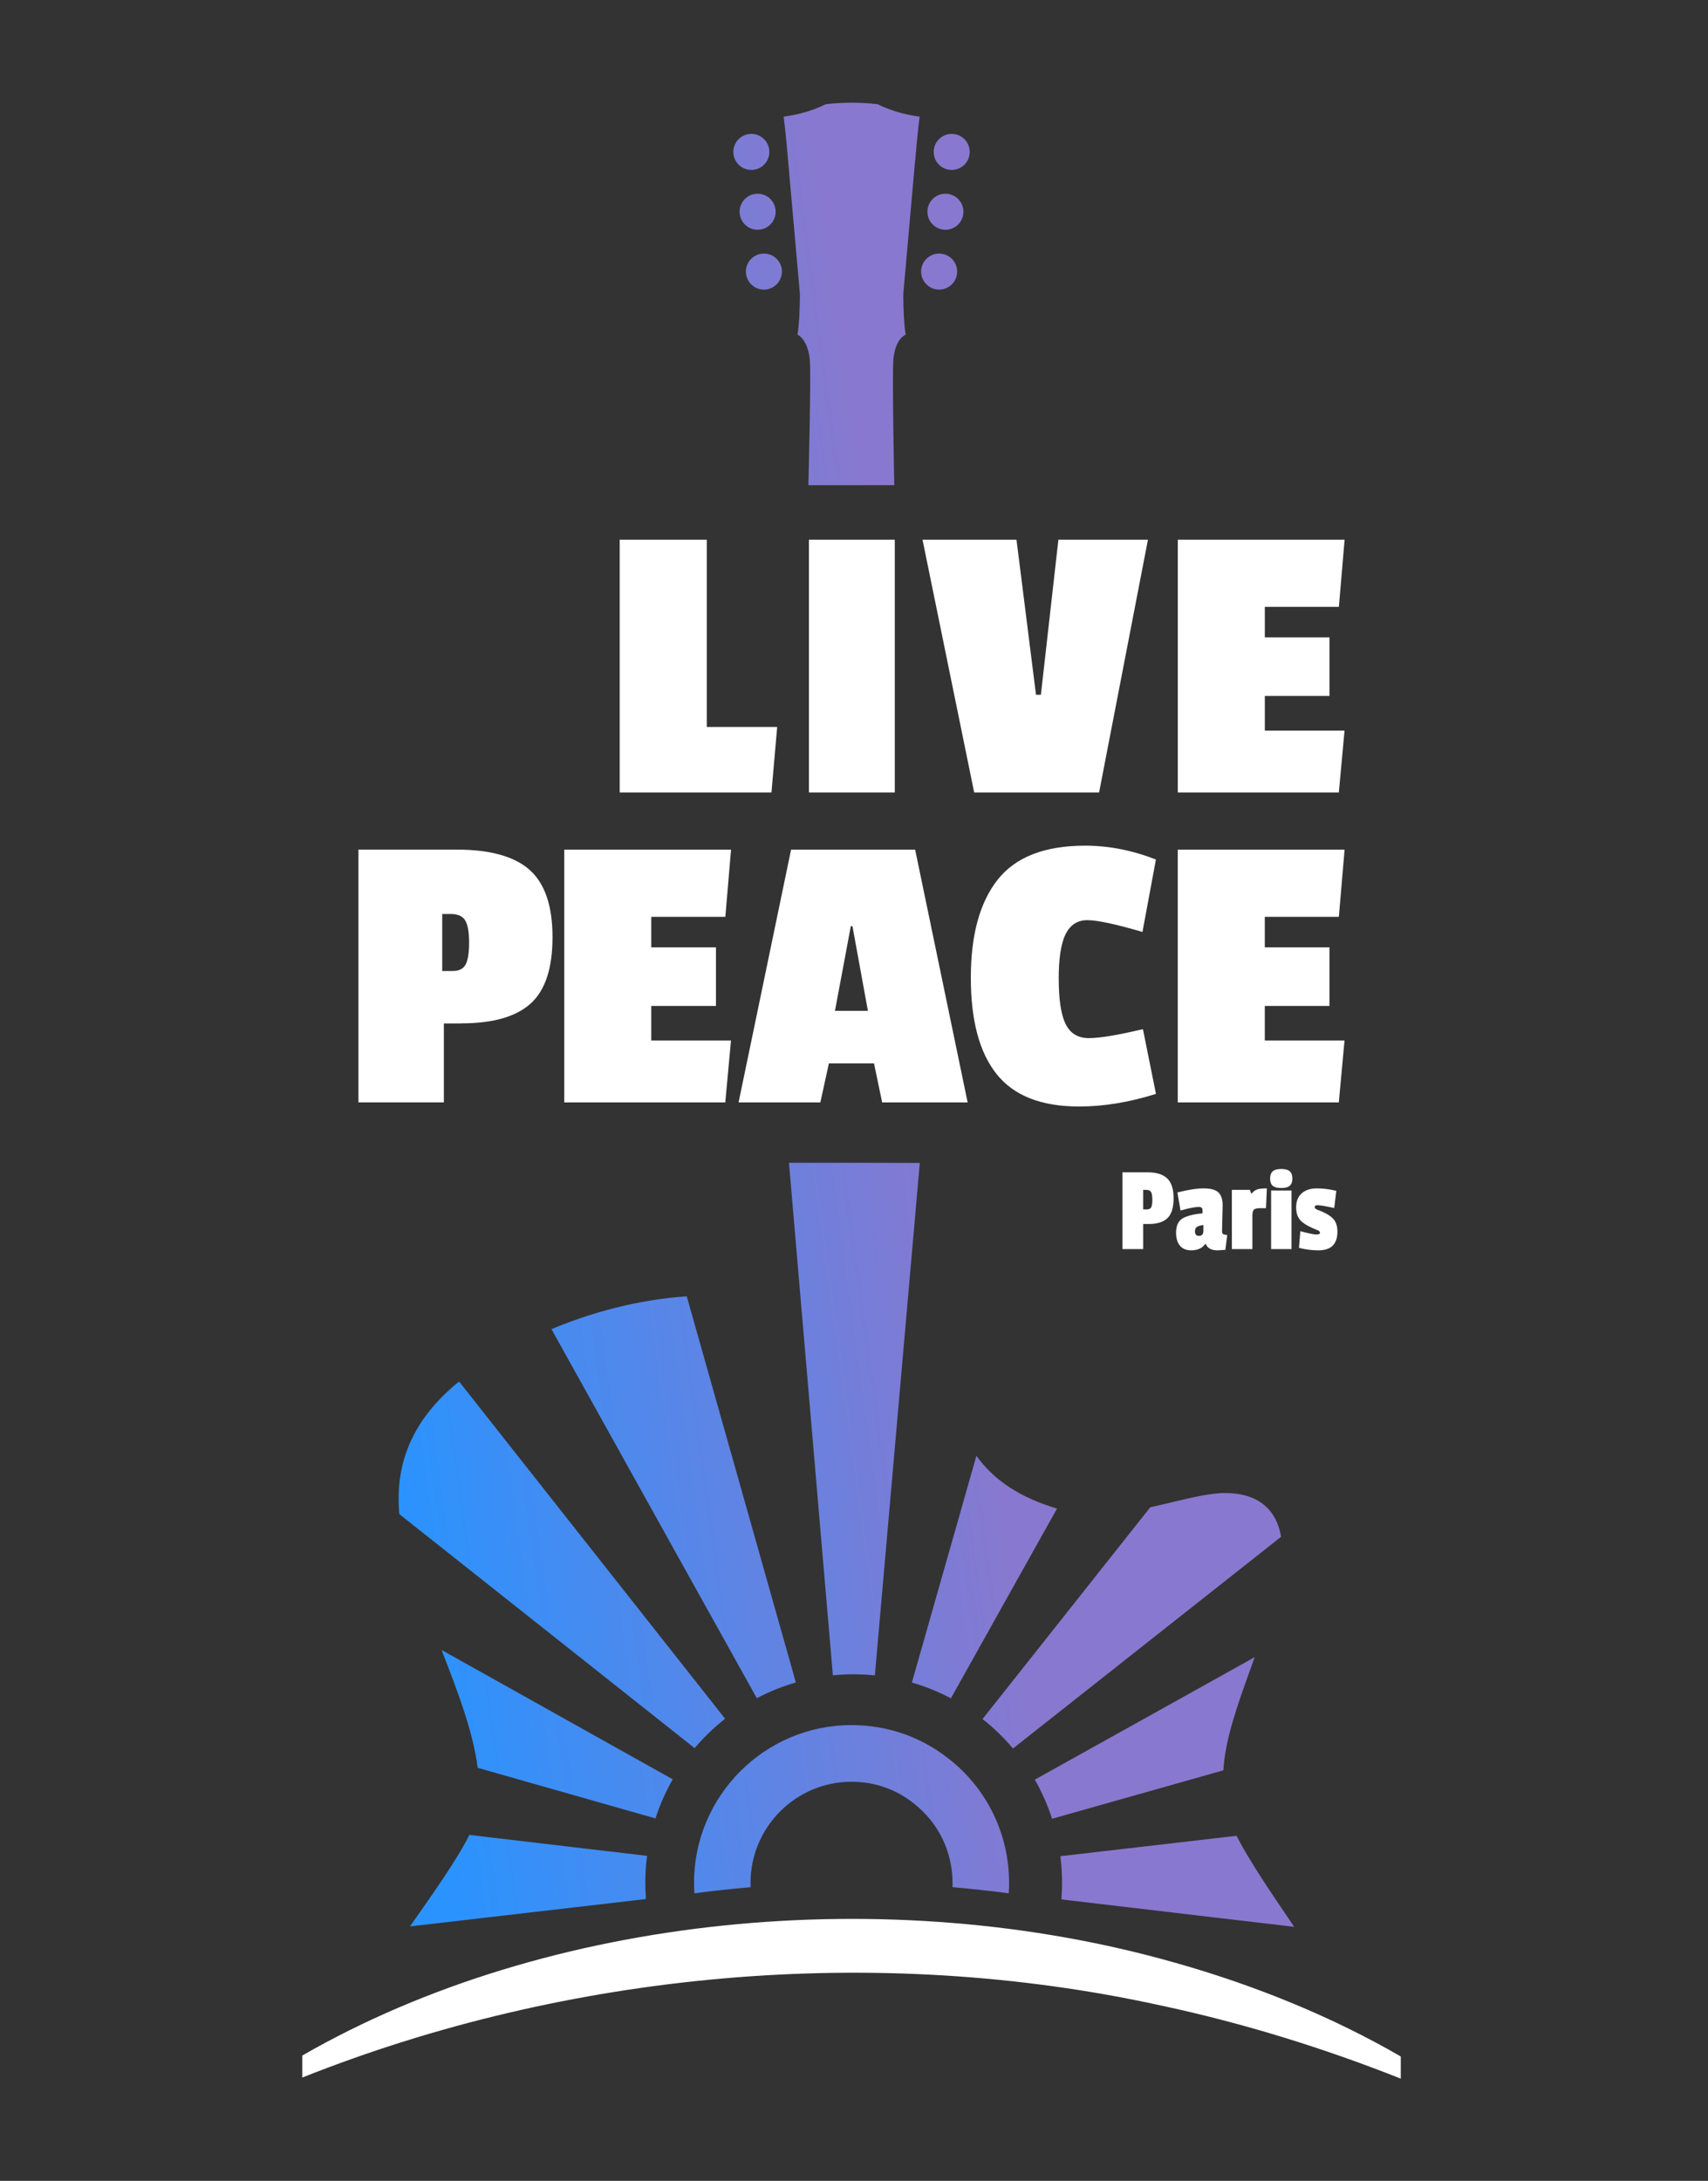 <svg width="152" height="194" viewBox="0 0 152 194" fill="none" xmlns="http://www.w3.org/2000/svg">
<rect x="0" y="0" width="152" height="194" fill="#333333" stroke="none"/>
<path d="M104.586 174.6C79.134 167.349 48.791 170.259 26.902 182.852V184.81C50.458 175.432 77.883 172.798 103.404 178.42C110.695 179.984 117.785 182.184 124.66 184.906V182.935C118.582 179.421 111.767 176.626 104.59 174.6H104.586Z" fill="white"/>
<path fill-rule="evenodd" clip-rule="evenodd" d="M81.841 10.377C81.841 10.377 81.649 11.797 81.433 14.44L81.424 14.444L80.385 26.174C80.394 27.616 80.453 28.876 80.6 29.774C80.6 29.774 79.702 30.053 79.51 31.926C79.382 33.136 79.583 43.161 79.583 43.161H71.939C71.939 43.161 72.2 33.058 72.062 31.926C71.838 30.094 70.972 29.774 70.972 29.774C71.119 28.876 71.179 27.621 71.188 26.174L70.148 14.44C69.933 11.801 69.74 10.377 69.74 10.377C72.067 10.066 73.464 9.273 73.464 9.273C73.464 9.273 74.394 9.136 75.791 9.136C77.188 9.136 78.117 9.273 78.117 9.273C78.117 9.273 79.514 10.066 81.841 10.377ZM81.855 103.449L77.857 149.04C77.238 148.971 76.611 148.939 75.974 148.939C75.338 148.939 74.728 148.971 74.119 149.031L70.213 103.436H76.034L81.855 103.449ZM67.35 151.064C68.449 150.487 69.613 150.015 70.826 149.667L66.778 135.345L61.117 115.316C57.883 115.536 53.733 116.292 49.075 118.234L60.127 138.093L67.35 151.064ZM64.529 152.892C63.539 153.67 62.628 154.545 61.817 155.507L50.266 146.356L35.536 134.69C35.097 129.9 36.934 126.075 40.854 122.892L55.359 141.272L64.529 152.892ZM58.332 161.759C58.726 160.54 59.243 159.377 59.871 158.282L47.074 151.124L39.292 146.773C40.749 150.496 42.104 154.05 42.508 157.257L44.312 157.769L58.332 161.759ZM84.418 156.443C81.942 154.489 78.957 153.457 75.779 153.457C68.048 153.457 61.762 159.758 61.762 167.497C61.762 167.807 61.771 168.118 61.794 168.424C62.624 168.314 63.458 168.209 64.292 168.122C65.126 168.031 65.96 167.949 66.799 167.88C66.799 167.817 66.797 167.754 66.795 167.691C66.792 167.628 66.79 167.565 66.79 167.502C66.79 162.538 70.824 158.498 75.779 158.498C77.817 158.498 79.722 159.155 81.309 160.415C83.51 162.132 84.769 164.716 84.769 167.502V167.876C85.603 167.949 86.437 168.027 87.271 168.122C88.106 168.205 88.94 168.31 89.769 168.424C89.792 168.118 89.801 167.807 89.801 167.497C89.801 163.146 87.837 159.11 84.422 156.443H84.418ZM57.429 167.479C57.429 167.969 57.448 168.455 57.484 168.931L43.181 170.589L36.485 171.363C38.724 168.185 40.584 165.519 41.647 163.476L41.678 163.414C41.71 163.351 41.742 163.286 41.77 163.224L43.19 163.394L57.585 165.089C57.48 165.872 57.429 166.669 57.429 167.479ZM91.872 138.121L94.066 134.2C90.782 133.206 88.487 131.718 86.893 129.501L85.226 135.364L81.15 149.672C82.364 150.02 83.527 150.492 84.622 151.078L91.872 138.121ZM114.008 136.706L101.719 146.406L90.15 155.539C89.339 154.577 88.428 153.693 87.438 152.919L96.635 141.313L102.365 134.081C103.03 133.936 103.682 133.78 104.316 133.629L104.316 133.629L104.317 133.629L104.317 133.629L104.317 133.628L104.317 133.628L104.317 133.628L104.317 133.628L104.317 133.628L104.317 133.628C106.129 133.195 107.785 132.799 109.111 132.812C112.015 132.845 113.604 134.315 114.008 136.706ZM111.325 148.341C111.435 148.036 111.546 147.727 111.658 147.414L104.902 151.179L92.092 158.31C92.715 159.405 93.232 160.568 93.626 161.791L107.646 157.829L108.869 157.481C109.041 154.696 110.091 151.776 111.325 148.341ZM115.175 171.404L108.754 170.649L94.455 168.963C94.496 168.473 94.514 167.979 94.514 167.479C94.514 166.682 94.464 165.895 94.363 165.121L108.763 163.453L110.046 163.307C110.073 163.362 110.105 163.421 110.133 163.476C111.195 165.528 113 168.208 115.175 171.404ZM66.864 15.117C67.749 15.117 68.467 14.4 68.467 13.514C68.467 12.629 67.749 11.911 66.864 11.911C65.979 11.911 65.261 12.629 65.261 13.514C65.261 14.4 65.979 15.117 66.864 15.117ZM69.026 18.836C69.026 19.722 68.308 20.439 67.423 20.439C66.537 20.439 65.82 19.722 65.82 18.836C65.82 17.951 66.537 17.233 67.423 17.233C68.308 17.233 69.026 17.951 69.026 18.836ZM67.982 25.762C68.867 25.762 69.585 25.044 69.585 24.159C69.585 23.273 68.867 22.555 67.982 22.555C67.096 22.555 66.379 23.273 66.379 24.159C66.379 25.044 67.096 25.762 67.982 25.762ZM85.18 24.159C85.18 25.044 84.462 25.762 83.577 25.762C82.692 25.762 81.974 25.044 81.974 24.159C81.974 23.273 82.692 22.555 83.577 22.555C84.462 22.555 85.18 23.273 85.18 24.159ZM84.136 20.439C85.021 20.439 85.739 19.722 85.739 18.836C85.739 17.951 85.021 17.233 84.136 17.233C83.25 17.233 82.533 17.951 82.533 18.836C82.533 19.722 83.25 20.439 84.136 20.439ZM86.297 13.514C86.297 14.4 85.58 15.117 84.694 15.117C83.809 15.117 83.091 14.4 83.091 13.514C83.091 12.629 83.809 11.911 84.694 11.911C85.58 11.911 86.297 12.629 86.297 13.514Z" fill="url(#paint0_linear_135_21716)"/>
<path d="M68.651 70.496H55.148V48.012H62.898V64.665H69.164L68.655 70.496H68.651Z" fill="white"/>
<path d="M79.629 70.496H71.989V48.012H79.629V70.496Z" fill="white"/>
<path d="M102.159 48.012L97.812 70.496H86.696L82.098 48.012H90.461L92.197 61.807H92.632L94.189 48.012H102.154H102.159Z" fill="white"/>
<path d="M119.151 70.496H104.815V48.012H119.66L119.151 53.984H112.56V56.7H118.318V61.912H112.56V64.99H119.655L119.147 70.496H119.151Z" fill="white"/>
<path d="M41.059 91.042H39.501V98.063H31.898V75.579H40.66C43.628 75.579 45.79 76.184 47.141 77.389C48.492 78.598 49.17 80.585 49.17 83.361C49.17 86.137 48.52 88.111 47.214 89.279C45.909 90.451 43.857 91.033 41.059 91.033V91.042ZM41.439 85.793C41.645 85.408 41.746 84.753 41.746 83.837C41.746 82.921 41.631 82.271 41.402 81.882C41.173 81.497 40.743 81.305 40.115 81.305H39.355V86.375H40.298C40.852 86.375 41.233 86.182 41.439 85.798V85.793Z" fill="white"/>
<path d="M64.55 98.068H50.214V75.584H65.058L64.55 81.556H57.959V84.272H63.716V89.485H57.959V92.562H65.053L64.545 98.068H64.55Z" fill="white"/>
<path d="M86.109 98.068H78.506L77.782 94.591H73.766L73.005 98.068H65.728L70.399 75.584H81.442L86.114 98.068H86.109ZM77.237 89.92L75.863 82.39H75.717L74.306 89.92H77.237Z" fill="white"/>
<path d="M94.22 87.098C94.22 88.935 94.426 90.268 94.834 91.097C95.246 91.93 95.933 92.347 96.9 92.347C97.866 92.347 99.469 92.082 101.713 91.55L102.872 97.308C100.504 98.054 98.223 98.43 96.029 98.43C92.672 98.43 90.231 97.472 88.697 95.553C87.162 93.634 86.397 90.776 86.397 86.975C86.397 83.173 87.194 80.265 88.788 78.25C90.382 76.234 92.975 75.227 96.57 75.227C98.668 75.227 100.77 75.639 102.868 76.459L101.672 82.903C99.281 82.202 97.646 81.854 96.767 81.854C95.887 81.854 95.242 82.271 94.829 83.105C94.417 83.938 94.216 85.271 94.216 87.103L94.22 87.098Z" fill="white"/>
<path d="M119.149 98.068H104.813V75.584H119.658L119.149 81.556H112.558V84.272H118.316V89.485H112.558V92.562H119.653L119.145 98.068H119.149Z" fill="white"/>
<path d="M102.242 108.882H101.736V111.115H99.888V104.284H102.121C102.906 104.284 103.489 104.464 103.87 104.823C104.252 105.183 104.442 105.773 104.442 106.594C104.442 107.416 104.263 108.002 103.903 108.354C103.544 108.706 102.99 108.882 102.242 108.882ZM102.451 107.397C102.517 107.273 102.55 107.049 102.55 106.726C102.55 106.404 102.514 106.176 102.44 106.044C102.367 105.912 102.22 105.846 102 105.846H101.736V107.584H102.044C102.25 107.584 102.385 107.522 102.451 107.397ZM108.808 107.221L108.753 109.498C108.753 109.638 108.786 109.733 108.852 109.784C108.925 109.828 109.046 109.85 109.215 109.85L109.05 111.181C108.625 111.211 108.39 111.225 108.346 111.225C107.803 111.225 107.459 111.038 107.312 110.664H107.257C106.986 111.038 106.568 111.225 106.003 111.225C105.57 111.225 105.237 111.086 105.002 110.807C104.775 110.529 104.661 110.147 104.661 109.663C104.661 109.055 104.848 108.633 105.222 108.398C105.603 108.164 106.201 108.01 107.015 107.936V107.672C107.015 107.467 106.912 107.364 106.707 107.364C106.355 107.364 105.805 107.471 105.057 107.683L104.782 106.077C105.721 105.835 106.502 105.714 107.125 105.714C107.748 105.714 108.185 105.835 108.434 106.077C108.683 106.319 108.808 106.701 108.808 107.221ZM106.685 109.938C106.956 109.938 107.092 109.795 107.092 109.509V108.97C106.821 109.007 106.626 109.066 106.509 109.146C106.399 109.22 106.344 109.348 106.344 109.531C106.344 109.803 106.458 109.938 106.685 109.938ZM111.454 108.156V111.115H109.628V105.846H111.234L111.344 106.165H111.388C111.557 105.975 111.725 105.854 111.894 105.802C112.07 105.744 112.352 105.714 112.741 105.714L112.664 107.474H112.158C111.872 107.474 111.681 107.518 111.586 107.606C111.498 107.694 111.454 107.878 111.454 108.156ZM114.935 111.115H113.12V105.901H114.935V111.115ZM113.263 105.483C113.109 105.351 113.032 105.139 113.032 104.845C113.032 104.552 113.109 104.336 113.263 104.196C113.417 104.057 113.67 103.987 114.022 103.987C114.374 103.987 114.627 104.057 114.781 104.196C114.935 104.336 115.012 104.552 115.012 104.845C115.012 105.131 114.935 105.344 114.781 105.483C114.627 105.615 114.374 105.681 114.022 105.681C113.67 105.681 113.417 105.615 113.263 105.483ZM115.347 107.408C115.347 106.873 115.508 106.459 115.831 106.165C116.161 105.865 116.612 105.714 117.184 105.714C117.756 105.714 118.335 105.788 118.922 105.934L118.735 107.463C117.987 107.295 117.484 107.21 117.228 107.21C117.074 107.21 116.997 107.273 116.997 107.397C116.997 107.478 117.081 107.551 117.25 107.617C117.836 107.83 118.276 108.072 118.57 108.343C118.87 108.615 119.021 109.022 119.021 109.564C119.021 110.107 118.881 110.521 118.603 110.807C118.324 111.086 117.895 111.225 117.316 111.225C116.744 111.225 116.172 111.152 115.6 111.005L115.721 109.52C116.454 109.718 116.927 109.817 117.14 109.817C117.36 109.817 117.47 109.766 117.47 109.663C117.47 109.561 117.389 109.48 117.228 109.421C116.575 109.172 116.098 108.908 115.798 108.629C115.497 108.343 115.347 107.936 115.347 107.408Z" fill="white"/>
<defs>
<linearGradient id="paint0_linear_135_21716" x1="35" y1="128.5" x2="88.223" y2="121.196" gradientUnits="userSpaceOnUse">
<stop stop-color="#2B93FE"/>
<stop offset="1" stop-color="#8978CF"/>
</linearGradient>
</defs>
</svg>

